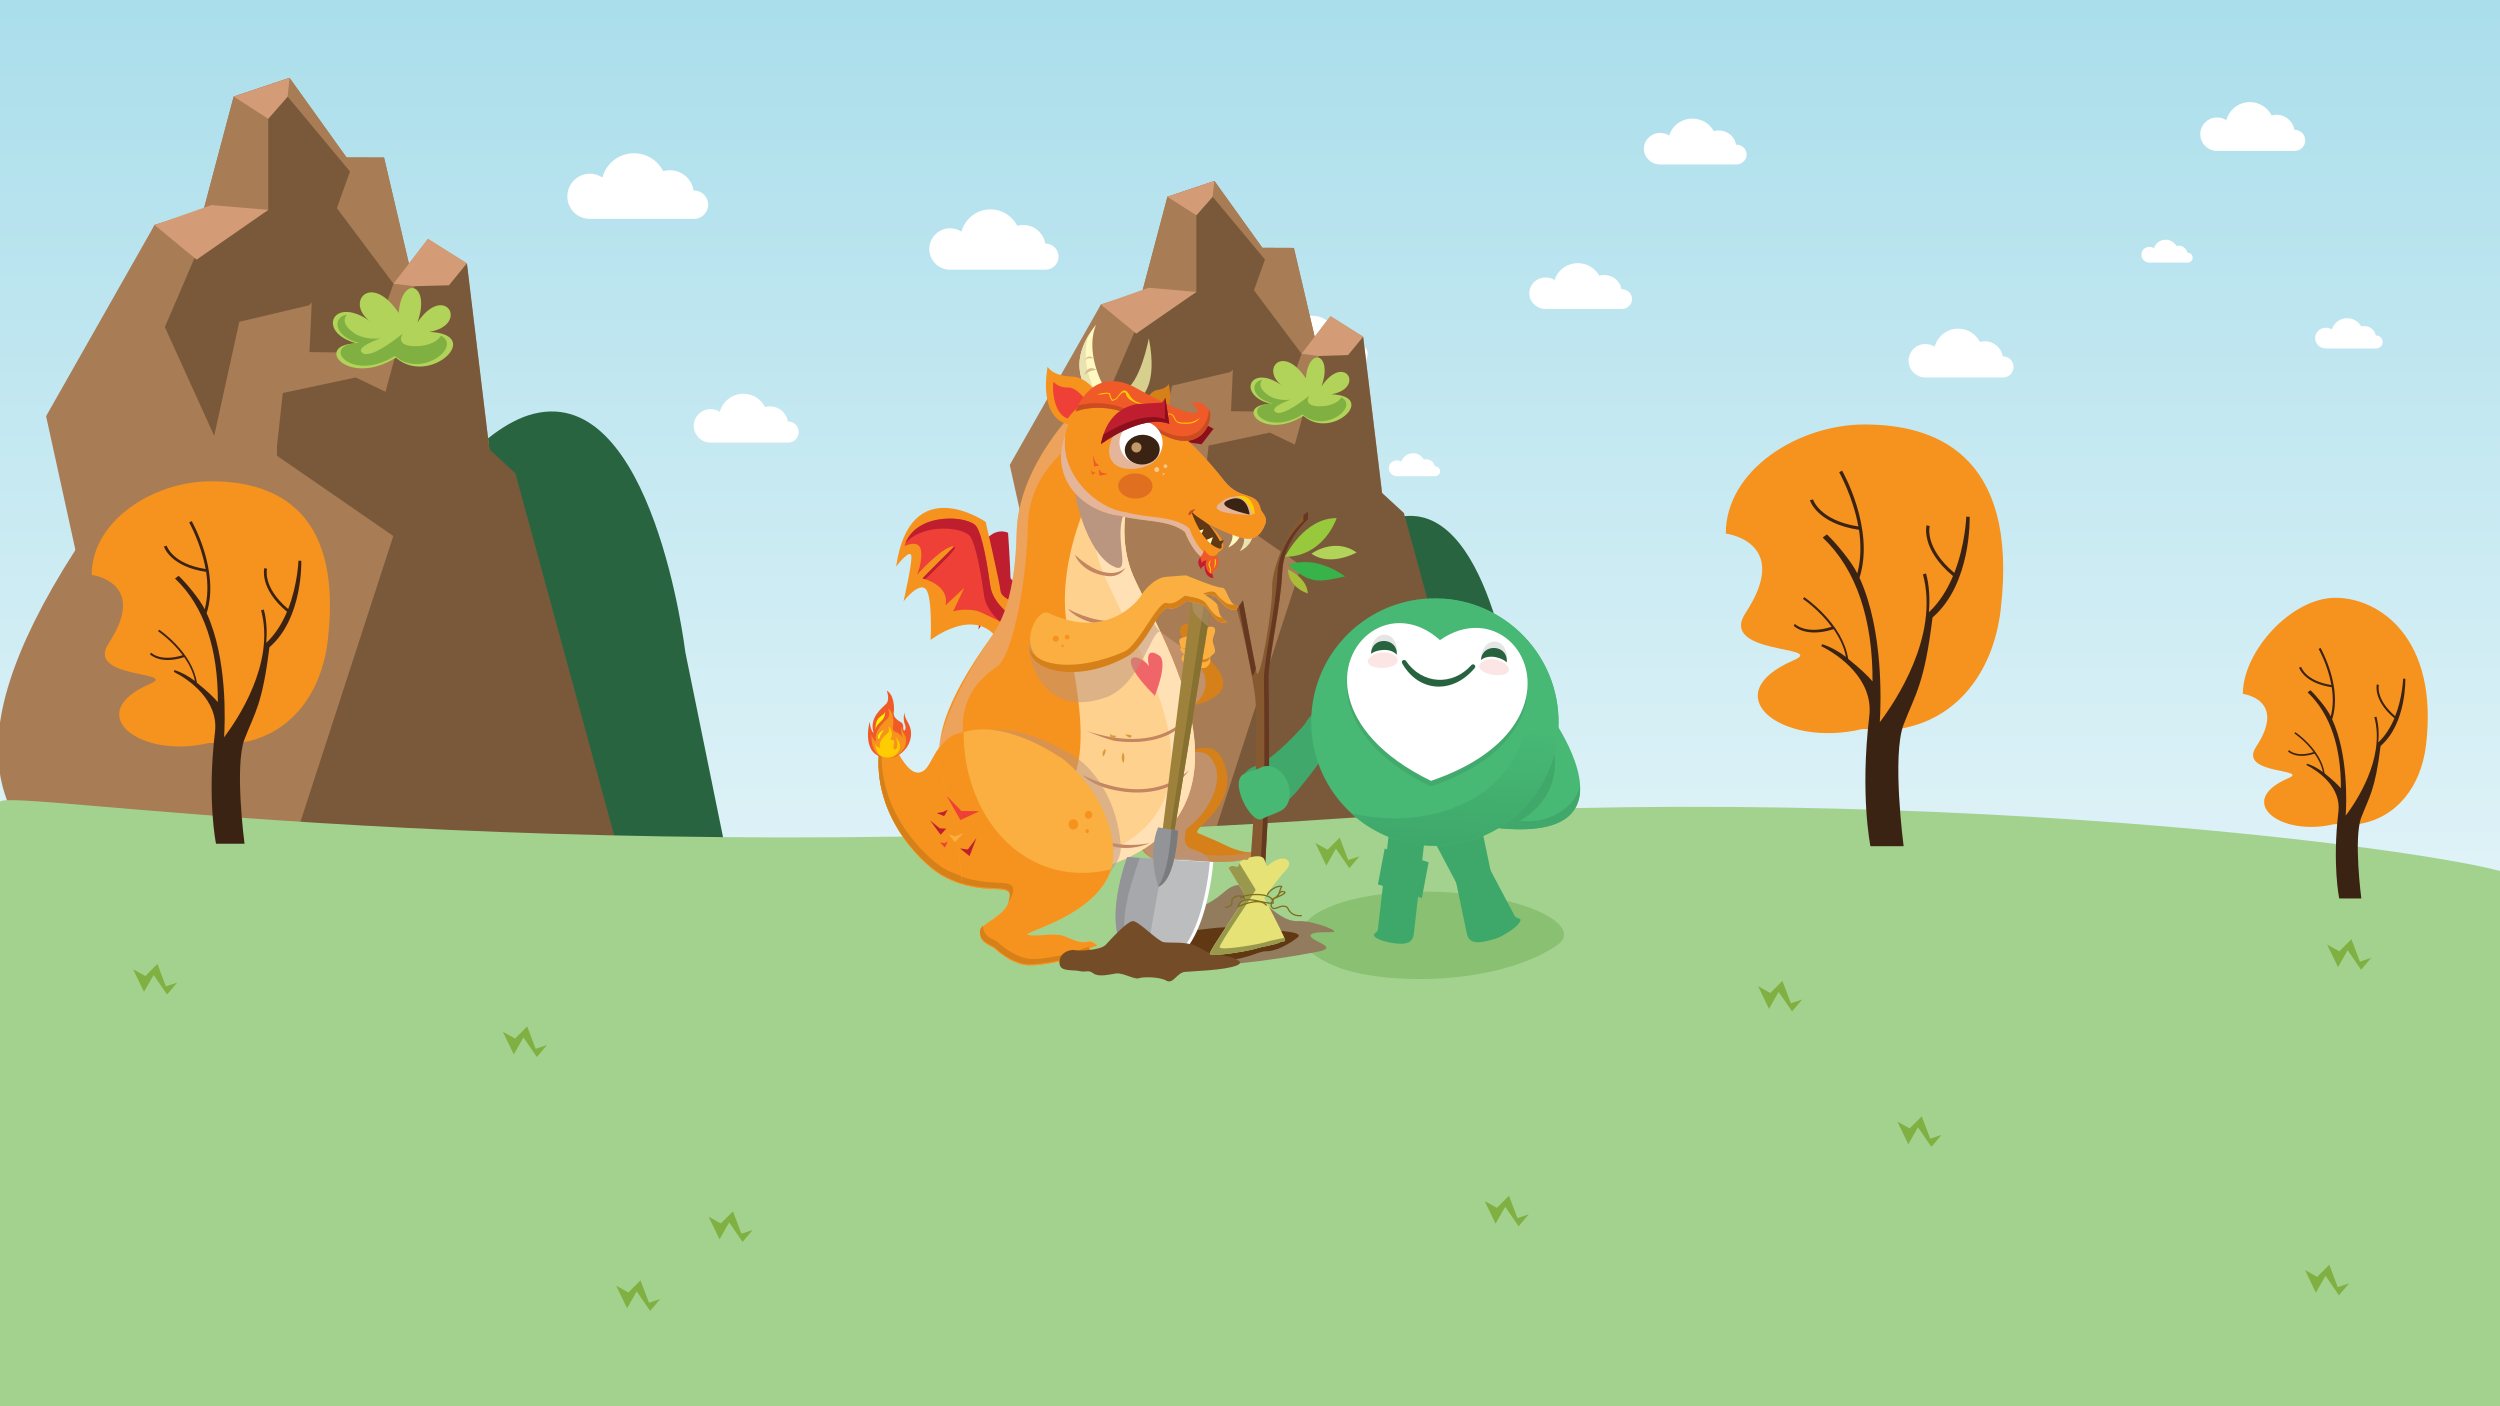 <?xml version="1.0" encoding="utf-8"?>
<!-- Generator: Adobe Illustrator 24.3.0, SVG Export Plug-In . SVG Version: 6.00 Build 0)  -->
<svg version="1.1" xmlns="http://www.w3.org/2000/svg" xmlns:xlink="http://www.w3.org/1999/xlink" x="0px" y="0px"
	 viewBox="0 0 1920 1080" style="enable-background:new 0 0 1920 1080;" xml:space="preserve">
<rect x="0" y="0" width="1920" height="1080" fill="#333333" stroke="none"/>
<style type="text/css">
	.st0{fill:url(#SVGID_1_);}
	.st1{fill:url(#SVGID_2_);}
	.st2{fill-rule:evenodd;clip-rule:evenodd;fill:#FFFFFF;}
	.st3{fill-rule:evenodd;clip-rule:evenodd;fill:#296440;}
	.st4{fill-rule:evenodd;clip-rule:evenodd;fill:#C2986B;}
	.st5{fill:#A87C54;}
	.st6{fill:#7A593B;}
	.st7{fill-rule:evenodd;clip-rule:evenodd;fill:#7A593B;}
	.st8{fill:#D39C76;}
	.st9{fill-rule:evenodd;clip-rule:evenodd;fill:#D39C76;}
	.st10{fill-rule:evenodd;clip-rule:evenodd;fill:#B1D359;}
	.st11{fill-rule:evenodd;clip-rule:evenodd;fill:#80B042;}
	.st12{fill-rule:evenodd;clip-rule:evenodd;fill:#47B475;}
	.st13{fill-rule:evenodd;clip-rule:evenodd;fill:#A3D28F;}
	.st14{fill-rule:evenodd;clip-rule:evenodd;fill:#8AC071;}
	.st15{fill:#80B042;}
	.st16{fill:#F6921E;}
	.st17{fill:#3B2314;}
	.st18{fill:#BE1E2D;}
	.st19{fill:#EE4036;}
	.st20{fill:#D58019;}
	.st21{opacity:0.8;fill:#BA957F;}
	.st22{opacity:0.5;fill:#BA957F;}
	.st23{fill:#FAAF40;}
	.st24{opacity:0.5;fill:#E4B598;}
	.st25{fill:#FFD18E;}
	.st26{fill:#FFE1B5;}
	.st27{fill:#BA957F;}
	.st28{fill:#F06668;}
	.st29{fill:#C48561;}
	.st30{fill:#DB9A38;}
	.st31{fill-rule:evenodd;clip-rule:evenodd;fill:#937C5E;}
	.st32{fill-rule:evenodd;clip-rule:evenodd;fill:#603813;}
	.st33{fill:#A6A8AB;}
	.st34{fill:#FFFFFF;}
	.st35{fill:#BBBDBF;}
	.st36{fill:#929497;}
	.st37{fill:#9E823C;}
	.st38{fill:#877131;}
	.st39{fill:#797B7D;}
	.st40{fill:#F05A28;}
	.st41{fill:#FFCC02;}
	.st42{fill:#FFF100;}
	.st43{fill-rule:evenodd;clip-rule:evenodd;fill:#754C28;}
	.st44{fill:#8C0F1B;}
	.st45{fill:#FFF9C1;}
	.st46{fill:#E9E3B1;}
	.st47{fill:#D7CF8D;}
	.st48{fill:#E4B598;}
	.st49{fill-rule:evenodd;clip-rule:evenodd;fill:#3B2314;}
	.st50{fill:#CA4C21;}
	.st51{fill:#FCC78D;}
	.st52{fill:#D8BB8C;}
	.st53{fill:#603813;}
	.st54{opacity:0.5;fill:#CA4C21;}
	.st55{fill:none;}
	.st56{fill-rule:evenodd;clip-rule:evenodd;fill:#E4B598;}
	.st57{fill-rule:evenodd;clip-rule:evenodd;fill:#C3996B;}
	.st58{clip-path:url(#SVGID_4_);fill:#3EA86A;}
	.st59{clip-path:url(#SVGID_6_);fill:#3EA86A;}
	.st60{fill:#40A86A;}
	.st61{fill:#48B875;}
	.st62{fill-rule:evenodd;clip-rule:evenodd;fill:#48B875;}
	.st63{clip-path:url(#SVGID_8_);fill:url(#SVGID_9_);}
	.st64{fill-rule:evenodd;clip-rule:evenodd;fill:#41AA6C;}
	.st65{fill:#28633F;}
	.st66{fill-rule:evenodd;clip-rule:evenodd;fill:#E5E5E5;}
	.st67{fill-rule:evenodd;clip-rule:evenodd;fill:#FCE5E5;}
	.st68{fill-rule:evenodd;clip-rule:evenodd;fill:#28633F;}
	.st69{fill-rule:evenodd;clip-rule:evenodd;fill:#875931;}
	.st70{fill-rule:evenodd;clip-rule:evenodd;fill:#663821;}
	.st71{fill:#E7E276;}
	.st72{fill:#99994E;}
	.st73{fill:none;stroke:#7E6F1C;stroke-miterlimit:10;}
	.st74{fill-rule:evenodd;clip-rule:evenodd;fill:#37B34A;}
	.st75{fill-rule:evenodd;clip-rule:evenodd;fill:#98C93C;}
	.st76{fill-rule:evenodd;clip-rule:evenodd;fill:#AABD38;}
</style>
<g id="Layer_1">
</g>
<g id="Sky">
	<linearGradient id="SVGID_1_" gradientUnits="userSpaceOnUse" x1="942.725" y1="781.993" x2="942.725" y2="176.631">
		<stop  offset="0" style="stop-color:#FFFFFF"/>
		<stop  offset="1" style="stop-color:#AADEEB"/>
	</linearGradient>
	<path class="st0" d="M748.6,441.2c-51.1-148.3,113.5-269.4,196.1-264.5c109.2,6.6,201.8,150.8,201.8,313.6
		c0,205.1-40.2,283.5-202.4,291.2C682.7,794.1,772.2,509.7,748.6,441.2z"/>
	<linearGradient id="SVGID_2_" gradientUnits="userSpaceOnUse" x1="960" y1="1080" x2="960" y2="-9.094947e-13">
		<stop  offset="0" style="stop-color:#FFFFFF"/>
		<stop  offset="1" style="stop-color:#AADEEB"/>
	</linearGradient>
	<rect class="st1" width="1920" height="1080"/>
</g>
<g id="Cloud">
	<g>
		<path class="st2" d="M1072.8,353.6c1.3,0,2.5,0.4,3.5,1c1.1-3.8,4.6-6.5,8.9-6.5c3.6,0,6.7,1.9,8.2,4.8c0.6-0.2,1.2-0.2,1.8-0.2
			c3.4,0,6.2,2.4,6.7,5.4c0,0,0.1,0,0.1,0c2.2,0,4,1.7,4,3.8c0,2.1-1.8,3.8-4,3.8c-9.8,0-20.2,0-29.1,0c-3.5,0-6.3-2.7-6.3-6
			C1066.5,356.3,1069.3,353.6,1072.8,353.6"/>
	</g>
	<g>
		<path class="st2" d="M1786.3,251.7c1.7,0,3.3,0.5,4.6,1.3c1.4-4.9,6.1-8.6,11.7-8.6c4.7,0,8.8,2.6,10.8,6.3
			c0.8-0.2,1.6-0.3,2.4-0.3c4.4,0,8.1,3.1,8.8,7.2c0,0,0.1,0,0.1,0c2.9,0,5.2,2.2,5.2,5c0,2.8-2.3,5-5.2,5c-12.9,0-26.6,0-38.4,0
			c-4.6,0-8.3-3.6-8.3-8C1778,255.3,1781.7,251.7,1786.3,251.7"/>
	</g>
	<g>
		<path class="st2" d="M93.8,296.6c1.3,0,2.5,0.4,3.5,1c1.1-3.8,4.6-6.5,8.9-6.5c3.6,0,6.7,1.9,8.2,4.8c0.6-0.2,1.2-0.2,1.8-0.2
			c3.4,0,6.2,2.4,6.7,5.4c0,0,0.1,0,0.1,0c2.2,0,4,1.7,4,3.8c0,2.1-1.8,3.8-4,3.8c-9.8,0-20.2,0-29.1,0c-3.5,0-6.3-2.7-6.3-6
			C87.5,299.3,90.3,296.6,93.8,296.6"/>
	</g>
	<g>
		<path class="st2" d="M1650.8,189.6c1.3,0,2.5,0.4,3.5,1c1.1-3.8,4.6-6.5,8.9-6.5c3.6,0,6.7,1.9,8.2,4.8c0.6-0.2,1.2-0.2,1.8-0.2
			c3.4,0,6.2,2.4,6.7,5.4c0,0,0.1,0,0.1,0c2.2,0,4,1.7,4,3.8s-1.8,3.8-4,3.8c-9.8,0-20.2,0-29.1,0c-3.5,0-6.3-2.7-6.3-6
			C1644.5,192.3,1647.3,189.6,1650.8,189.6"/>
	</g>
	<g>
		<path class="st2" d="M1275.1,102.1c2.6,0,5,0.7,6.9,2c2.1-7.5,9.3-13,17.8-13c7.1,0,13.3,3.9,16.4,9.6c1.2-0.3,2.4-0.5,3.7-0.5
			c6.8,0,12.4,4.7,13.4,10.9c0.1,0,0.1,0,0.2,0c4.4,0,7.9,3.4,7.9,7.6s-3.6,7.6-7.9,7.6c-19.7,0-40.5,0-58.4,0
			c-7,0-12.6-5.4-12.6-12.1C1262.5,107.5,1268.1,102.1,1275.1,102.1"/>
	</g>
	<g>
		<path class="st2" d="M1187.1,213.1c2.6,0,5,0.7,6.9,2c2.1-7.5,9.3-13,17.8-13c7.1,0,13.3,3.9,16.4,9.6c1.2-0.3,2.4-0.5,3.7-0.5
			c6.8,0,12.4,4.7,13.4,10.9c0.1,0,0.1,0,0.2,0c4.4,0,7.9,3.4,7.9,7.6c0,4.2-3.6,7.6-7.9,7.6c-19.7,0-40.5,0-58.4,0
			c-7,0-12.6-5.4-12.6-12.1S1180.1,213.1,1187.1,213.1"/>
	</g>
	<g>
		<path class="st2" d="M982.7,254.3c2.6,0,5.1,0.8,7.1,2.1c2.2-8,9.5-13.9,18.1-13.9c7.3,0,13.6,4.2,16.7,10.2
			c1.2-0.3,2.5-0.5,3.8-0.5c6.9,0,12.6,5,13.7,11.6c0.1,0,0.1,0,0.2,0c4.5,0,8.1,3.6,8.1,8.1c0,4.5-3.6,8.1-8.1,8.1
			c-20.1,0-41.3,0-59.6,0c-7.1,0-12.9-5.8-12.9-12.9C969.8,260,975.6,254.3,982.7,254.3"/>
	</g>
	<g>
		<path class="st2" d="M545.7,314.2c2.6,0,5.1,0.8,7.1,2.1c2.2-8,9.5-13.9,18.1-13.9c7.3,0,13.6,4.2,16.7,10.2
			c1.2-0.3,2.5-0.5,3.8-0.5c6.9,0,12.6,5,13.7,11.6c0.1,0,0.1,0,0.2,0c4.5,0,8.1,3.6,8.1,8.1c0,4.5-3.6,8.1-8.1,8.1
			c-20.1,0-41.3,0-59.6,0c-7.1,0-12.9-5.8-12.9-12.9C532.8,320,538.6,314.2,545.7,314.2"/>
	</g>
	<g>
		<path class="st2" d="M1478.7,264.2c2.6,0,5.1,0.8,7.1,2.1c2.2-8,9.5-13.9,18.1-13.9c7.3,0,13.6,4.2,16.7,10.2
			c1.2-0.3,2.5-0.5,3.8-0.5c6.9,0,12.6,5,13.7,11.6c0.1,0,0.1,0,0.2,0c4.5,0,8.1,3.6,8.1,8.1c0,4.5-3.6,8.1-8.1,8.1
			c-20.1,0-41.3,0-59.6,0c-7.1,0-12.9-5.8-12.9-12.9C1465.8,270,1471.6,264.2,1478.7,264.2"/>
	</g>
	<g>
		<path class="st2" d="M453.1,133.4c3.5,0,6.8,1.1,9.5,2.9c2.9-10.7,12.7-18.6,24.3-18.6c9.8,0,18.3,5.6,22.4,13.7
			c1.6-0.4,3.3-0.7,5-0.7c9.3,0,17,6.7,18.4,15.6c0.1,0,0.2,0,0.3,0c6,0,10.9,4.9,10.9,10.9c0,6-4.9,10.9-10.9,10.9
			c-27,0-55.4,0-80,0c-9.6,0-17.3-7.7-17.3-17.3C435.8,141.1,443.5,133.4,453.1,133.4"/>
	</g>
	<g>
		<path class="st2" d="M170.7,222.2c2.6,0,5.1,0.8,7.1,2.1c2.2-8,9.5-13.9,18.1-13.9c7.3,0,13.6,4.2,16.7,10.2
			c1.2-0.3,2.5-0.5,3.8-0.5c6.9,0,12.6,5,13.7,11.6c0.1,0,0.1,0,0.2,0c4.5,0,8.1,3.6,8.1,8.1c0,4.5-3.6,8.1-8.1,8.1
			c-20.1,0-41.3,0-59.6,0c-7.1,0-12.9-5.8-12.9-12.9C157.8,228,163.6,222.2,170.7,222.2"/>
	</g>
	<g>
		<path class="st2" d="M729.7,175.3c3.2,0,6.2,1,8.7,2.6c2.6-9.8,11.6-17.1,22.3-17.1c9,0,16.7,5.1,20.6,12.6c1.5-0.4,3-0.6,4.6-0.6
			c8.5,0,15.5,6.2,16.9,14.3c0.1,0,0.2,0,0.2,0c5.5,0,10,4.5,10,10c0,5.5-4.5,10-10,10c-24.7,0-50.8,0-73.4,0
			c-8.8,0-15.9-7.1-15.9-15.9C713.8,182.4,720.9,175.3,729.7,175.3"/>
	</g>
	<g>
		<path class="st2" d="M1702.7,90.2c2.6,0,5.1,0.8,7.1,2.1c2.2-8,9.5-13.9,18.1-13.9c7.3,0,13.6,4.2,16.7,10.2
			c1.2-0.3,2.5-0.5,3.8-0.5c6.9,0,12.6,5,13.7,11.6c0.1,0,0.1,0,0.2,0c4.5,0,8.1,3.6,8.1,8.1c0,4.5-3.6,8.1-8.1,8.1
			c-20.1,0-41.3,0-59.6,0c-7.1,0-12.9-5.8-12.9-12.9C1689.8,96,1695.6,90.2,1702.7,90.2"/>
	</g>
</g>
<g id="Layer_34">
</g>
<g id="Mountain">
	<path class="st3" d="M1009.7,451.7c0,0,30.4-46.2,63-54.2c70.6-17.2,89.6,141.2,89.6,141.2l-4.3,165.1l-186.6-22.1l12.9-163.5
		L1009.7,451.7z"/>
	<g>
		<g>
			<path class="st4" d="M999.6,271.7l22.2-28.9l25.1,15.8l23.2,191.6H945C945,450.1,956.2,294.8,999.6,271.7z"/>
			<path class="st5" d="M775.5,357.1l70-123.2l31.7-9.7l19.4-73.1l36.1-12.1l36.8,51.3l24.2,0.1l60.8,259.8
				c0,0-247.5,25.9-259.9-6.8L775.5,357.1z"/>
			<path class="st5" d="M804.9,328.2l40.6-94.3l31.7-9.7l19.4-73.1l36.1-12.1l36.8,51.3l24.2,0.1l60.8,259.8
				c0,0-20.7,240.8-71.7,241.7c-41.5,0.7-166.1,7.7-203.8-43c-23.5-31.6-71-70.7,15.6-205.5C827.5,391.7,804.9,328.2,804.9,328.2z"
				/>
			<polygon class="st6" points="924.4,376.6 928.2,342.2 975.2,332.2 1050.4,368.4 1018.6,447.7 924.4,382.6 			"/>
			<polygon class="st7" points="1023.5,360.4 1050.4,368.4 1078.2,394 1157.8,685.7 912.9,700.8 			"/>
			<polygon class="st6" points="872.6,252 852.1,299.7 884,369.9 900.2,296.2 945,285.7 967.8,264.2 959.1,234 971.5,199.3 
				931.3,151.1 918.8,165.3 918.8,224.2 			"/>
			<polygon class="st7" points="1012.9,273.4 991.9,350.9 1065.1,409.1 1046.9,258.6 			"/>
			<polygon class="st8" points="896.5,151.1 918.8,165.3 931.3,151.1 932.6,139 			"/>
			<polygon class="st8" points="845.5,233.9 872.6,256.2 918.8,224.2 882.1,221 			"/>
			<polygon class="st9" points="1021.8,242.8 999.6,271.7 1012.9,273.4 1035.3,272.7 1046.9,258.6 			"/>
			<polygon class="st7" points="950.4,206.1 945.4,315.8 983.8,316.3 999.6,271.7 			"/>
			<g>
				<path class="st10" d="M1002.9,290.6c-18.1-27.3-35.5-6.1-17.5,6.1c-24.9-18.6-36.4,6.5-9.6,13.5c-28.5,0.6-6.1,28.8,25.2,9.2
					c21.8,19,57.5-15.1,21.6-16.6c26.1-4.7,10.1-32.2-7.7-6.1C1024,271.6,1004.9,265.5,1002.9,290.6"/>
				<path class="st11" d="M969.6,291.6c-9.3,1.4-9.3,13.9,7.8,18.3c-26,0.5-5.5,26.2,23,8.4c17.1,14.9,43.6-6.1,29.7-13.1
					c-2.7,5-11.7,7.7-19.9,6.6c-9.4-1.3-4.6-8-4.6-8s-19.7,16.5-25.8,12.8c-6.1-3.7,11.5-9.7,11.5-9.7s-11.3,1.9-18.9-4.6
					C964.8,296.1,969.4,291.8,969.6,291.6"/>
			</g>
		</g>
		<g>
			<path class="st12" d="M726.9,466.6"/>
		</g>
	</g>
</g>
<g id="Layer_3">
	<g>
		<path class="st3" d="M328.5,387.9c0,0,39.4-59.9,81.7-70.2c91.6-22.3,116.1,183,116.1,183l42.2,207L278.8,686l16.6-211.8
			L328.5,387.9z"/>
	</g>
	<g>
		<g>
			<path class="st4" d="M302.2,217.9l26.4-34.4l29.9,18.8l27.7,228.1h-149C237.2,430.4,250.5,245.4,302.2,217.9z"/>
			<path class="st5" d="M35.4,319.6l83.3-146.8l37.7-11.6l23.1-87l42.9-14.4l43.8,61.1L295,121l72.4,309.4c0,0-294.8,30.9-309.5-8.1
				L35.4,319.6z"/>
			<path class="st5" d="M70.3,285.1l48.3-112.3l37.7-11.6l23.1-87l42.9-14.4l43.8,61.1l28.8,0.1l72.5,309.4
				c0,0-24.7,286.8-85.4,287.9c-49.4,0.9-197.8,9.1-242.7-51.2c-28-37.6-84.5-84.2,18.6-244.7C97.3,360.8,70.3,285.1,70.3,285.1z"/>
			<polygon class="st6" points="212.7,342.7 217.2,301.8 273.2,289.9 362.7,333 324.9,427.4 212.7,350 			"/>
			<polygon class="st7" points="330.7,323.5 362.7,333 395.8,363.5 490.6,710.9 199,728.9 			"/>
			<polygon class="st6" points="151,194.4 126.6,251.2 164.5,334.7 183.8,247.1 237.2,234.5 264.3,208.9 254,172.9 268.8,131.7 
				220.9,74.2 206,91.2 206,161.2 			"/>
			<polygon class="st7" points="318.1,219.8 293,312.2 380.3,381.5 358.6,202.2 			"/>
			<polygon class="st8" points="179.5,74.2 206,91.2 220.9,74.2 222.4,59.8 			"/>
			<polygon class="st8" points="118.7,172.8 151,199.4 206,161.2 162.3,157.5 			"/>
			<polygon class="st9" points="328.7,183.4 302.2,217.9 318.1,219.8 344.8,219.1 358.6,202.2 			"/>
			<polygon class="st7" points="243.6,139.7 237.7,270.4 283.4,271 302.2,217.9 			"/>
			<g>
				<path class="st10" d="M306.2,240.4c-21.6-32.5-42.3-7.3-20.8,7.2c-29.6-22.2-43.4,7.8-11.5,16.1c-34,0.7-7.2,34.3,30.1,11
					c26,22.6,68.5-18,25.8-19.8c31.1-5.5,12-38.4-9.2-7.3C331.3,217.7,308.5,210.4,306.2,240.4"/>
				<path class="st11" d="M266.5,241.6c-11,1.6-11,16.5,9.3,21.8c-30.9,0.6-6.6,31.2,27.4,10c20.4,17.7,52-7.3,35.4-15.6
					c-3.2,5.9-13.9,9.1-23.7,7.8c-11.2-1.5-5.5-9.5-5.5-9.5s-23.4,19.7-30.7,15.2c-7.3-4.4,13.7-11.5,13.7-11.5s-13.4,2.2-22.5-5.5
					C260.8,246.9,266.3,241.8,266.5,241.6"/>
			</g>
		</g>
	</g>
</g>
<g id="Green">
	<g>
		<path class="st13" d="M1931.3,673.7c-0.5-12.2-424.5-77.6-902.4-45.1C396.1,671.8-0.5,603.8,0,616c0.2,4.6-93.6,464.3,0,464h1920
			L1931.3,673.7z"/>
	</g>
	<g>
		<path class="st14" d="M1025.1,741.9c34.7,14.7,122.9,16.1,170.5-15.8c21.6-14.5-22-38.4-89.6-41.1
			C1018.5,681.6,963.9,716,1025.1,741.9z"/>
	</g>
	<polygon class="st15" points="1044.1,657.6 1036.3,666.8 1026,651.8 1018.6,664.8 1010.2,647.4 1019.6,652.6 1028.9,643.3 
		1035.4,660.5 	"/>
	<polygon class="st15" points="420.1,802.6 412.3,811.8 402,796.8 394.6,809.8 386.2,792.4 395.6,797.6 404.9,788.3 411.4,805.5 	
		"/>
	<polygon class="st15" points="1174.1,932.6 1166.3,941.8 1156,926.8 1148.6,939.8 1140.2,922.4 1149.6,927.6 1158.9,918.3 
		1165.4,935.5 	"/>
	<polygon class="st15" points="578.1,944.6 570.3,953.8 560,938.8 552.6,951.8 544.2,934.4 553.6,939.6 562.9,930.3 569.4,947.5 	
		"/>
	<polygon class="st15" points="136.1,754.6 128.3,763.8 118,748.8 110.6,761.8 102.2,744.4 111.6,749.6 120.9,740.3 127.4,757.5 	
		"/>
	<polygon class="st15" points="507.1,997.6 499.3,1006.8 489,991.8 481.6,1004.8 473.2,987.4 482.6,992.6 491.9,983.3 498.4,1000.5 
			"/>
	<polygon class="st15" points="1491.1,871.6 1483.3,880.8 1473,865.8 1465.6,878.8 1457.2,861.4 1466.6,866.6 1475.9,857.3 
		1482.4,874.5 	"/>
	<polygon class="st15" points="1384.1,767.6 1376.3,776.8 1366,761.8 1358.6,774.8 1350.2,757.4 1359.6,762.6 1368.9,753.3 
		1375.4,770.5 	"/>
	<polygon class="st15" points="1804.1,985.6 1796.3,994.8 1786,979.8 1778.6,992.8 1770.2,975.4 1779.6,980.6 1788.9,971.3 
		1795.4,988.5 	"/>
	<polygon class="st15" points="1821.1,735.6 1813.3,744.8 1803,729.8 1795.6,742.8 1787.2,725.4 1796.6,730.6 1805.9,721.3 
		1812.4,738.5 	"/>
</g>
<g id="Layer_35">
	<path class="st16" d="M1732.7,573.5c-14.3,21.7,42.4,16.7,24.4,24.3c-40.7,17.5-6.4,45.1,35.3,35.2h18.3
		c29.7-4.4,48.7-28.7,52.5-61c9.7-81.6-35.6-112.9-69.6-112.9s-71.1,41.3-71.1,73.8C1722.6,532.9,1756.7,537.2,1732.7,573.5z"/>
	<path class="st16" d="M83.5,493.9c-18.4,27.9,54.6,21.5,31.5,31.4c-52.4,22.5-8.2,58.1,45.5,45.3H184c38.3-5.7,62.7-37,67.7-78.5
		C264.2,387,205.9,369.6,162,369.6s-91.6,30.1-91.6,72C70.4,441.5,114.3,447.1,83.5,493.9z"/>
	<g>
		<g>
			<path class="st17" d="M116,501.2c0,0,6.9,7.4,24.3,2c-8.3-11.3-18.9-18.4-18.9-18.4l0.8-1.2c0.1,0,25.5,17.2,29,40.7
				c8.4,6.8,13.2,11.5,16.1,14.9c0.2-40.4-10.4-73.7-32.9-94.9l2.8-2.1c6.1,5.8,16.1,17.8,20,25.7c2.6-9.5,2.5-19.5,1.1-28.7
				c-27.8-4.1-32.4-19.4-32.4-19.5l2.1-0.6c0,0,4.1,13.9,29.9,17.9c-3.5-19.8-12.6-35.6-12.6-35.7l1.9-1.1
				c0.1,0.1,21.9,38.2,11.5,70.7c16.1,35.1,14.1,83.4,13.4,95.3c9.8-12.9,39.5-56.6,28.4-97.5l2.1-0.6c2.2,8.1,2.6,16.8,1.9,25.6
				c7.2-6.8,12.3-15.3,15.9-23.9c-21.6-18-17.4-33.5-17.4-33.5l2.1,0.5c0,0-3.8,14,16.2,30.9c7.3-18.7,7.9-37,7.9-37.1l2.2,0.1
				c0,0.1,1.4,44.2-24.5,66.4c-5.4,44-11.2,50.1-19.1,70.6c-7.9,20.5,0,80.3,0,80.3h-21.9c0,0-7-33.7-0.8-85.7
				c3-24.6-20.2-40.6-31.6-46.3l0.4-1.4c5.6,1.7,10.9,4.7,15.8,8.4c-1.3-6.8-4.5-13-8.2-18.3c-18.7,6-26.3-2.2-26.3-2.2L116,501.2z"
				/>
		</g>
	</g>
	<path class="st16" d="M1340.6,470.7c-21.4,32.5,63.5,25,36.7,36.5c-61,26.2-9.5,67.6,53,52.7h27.4c44.6-6.6,73-43.1,78.8-91.4
		C1550.9,346.3,1483.1,326,1432,326s-106.6,35-106.6,83.8C1325.4,409.7,1376.5,416.2,1340.6,470.7z"/>
	<g>
		<g>
			<path class="st17" d="M1378.4,479.1c0,0,8,8.6,28.3,2.3c-9.7-13.2-22-21.4-22-21.4l0.9-1.4c0.1,0,29.7,20,33.8,47.4
				c9.8,7.9,15.4,13.4,18.7,17.3c0.2-47-12.1-85.8-38.3-110.5l3.3-2.4c7.1,6.8,18.7,20.7,23.3,29.9c3-11.1,2.9-22.7,1.3-33.4
				c-32.4-4.8-37.7-22.6-37.7-22.7l2.4-0.7c0,0,4.8,16.2,34.8,20.8c-4.1-23-14.7-41.4-14.7-41.6l2.2-1.3
				c0.1,0.1,25.5,44.5,13.4,82.3c18.7,40.9,16.4,97.1,15.6,110.9c11.4-15,46-65.9,33.1-113.5l2.4-0.7c2.6,9.4,3,19.6,2.2,29.8
				c8.4-7.9,14.3-17.8,18.5-27.8c-25.1-20.9-20.3-39-20.3-39l2.4,0.6c0,0-4.4,16.3,18.9,36c8.5-21.8,9.2-43.1,9.2-43.2l2.6,0.1
				c0,0.1,1.6,51.4-28.5,77.3c-6.3,51.2-13,58.3-22.2,82.2c-9.2,23.9,0,93.5,0,93.5h-25.5c0,0-8.1-39.2-0.9-99.7
				c3.5-28.6-23.5-47.3-36.8-53.9l0.5-1.6c6.5,2,12.7,5.5,18.4,9.8c-1.5-7.9-5.2-15.1-9.5-21.3c-21.8,7-30.6-2.6-30.6-2.6
				L1378.4,479.1z"/>
		</g>
	</g>
	<g>
		<g>
			<path class="st17" d="M1758,576.1c0,0,5.3,5.8,18.8,1.5c-6.4-8.8-14.7-14.3-14.7-14.3l0.7-1c0.1,0,19.8,13.3,22.5,31.6
				c6.5,5.3,10.3,8.9,12.5,11.5c0.2-31.4-8.1-57.2-25.6-73.7l2.2-1.6c4.8,4.5,12.5,13.8,15.6,20c2-7.4,1.9-15.1,0.8-22.3
				c-21.6-3.2-25.1-15.1-25.1-15.1l1.6-0.5c0,0,3.2,10.8,23.2,13.9c-2.7-15.3-9.8-27.7-9.8-27.7l1.5-0.8c0,0.1,17,29.7,8.9,54.8
				c12.5,27.3,11,64.7,10.4,74c7.6-10,30.6-43.9,22-75.6l1.6-0.4c1.7,6.3,2.1,13,1.4,19.8c5.6-5.3,9.6-11.9,12.4-18.6
				c-16.7-14-13.5-26-13.5-26l1.6,0.4c0,0-2.9,10.8,12.5,24c5.7-14.5,6.1-28.7,6.1-28.8l1.7,0.1c0,0.1,1,34.3-19,51.6
				c-4.2,34.1-8.7,38.9-14.8,54.8c-6.1,15.9,0,62.3,0,62.3h-17c0,0-5.4-26.2-0.6-66.5c2.3-19.1-15.7-31.5-24.5-35.9l0.3-1.1
				c4.4,1.3,8.5,3.6,12.3,6.5c-1-5.3-3.5-10.1-6.4-14.2c-14.5,4.7-20.4-1.7-20.4-1.7L1758,576.1z"/>
		</g>
	</g>
</g>
<g id="D_Wing_Back">
	<path class="st18" d="M783.4,445.5c0,0-7.5,2-7.4-2.6c0.1-4.7-1.8-33.7-1.8-33.7s-21.8-11.8-30.4,42.6c0,0,5.9-14.5,5.2-7.9
		c-0.6,6-4.4,24.8-4.4,24.8s5.8-13.9,7.6-11.2c1.8,2.7-0.7,26-0.7,26s14.7-26.4,21-15.3C779,479.3,783.4,445.5,783.4,445.5z"/>
</g>
<g id="D_Wing_Front">
	<path class="st16" d="M787.9,465.5c0,0-18.8-4.5-19.5-11.5c-0.7-7-11.4-53.2-11.4-53.2s-58-40-68.8,34.4c0,0,12.1-16.2,11.8-6.8
		c-0.3,8.5-6.1,33.4-6.1,33.4s11.9-15.3,17.2-9.3c5.2,6,3.6,39,3.6,39s32.2-25.3,50.5-2.1C783.4,512.7,787.9,465.5,787.9,465.5z"/>
	<path class="st19" d="M779.2,474.7c0,0-16.6-10.2-18.6-24.7c-2-14.5-5.9-38.8-10.7-45.7c-5.7-8.3-46.9-11.8-55.3,15.1
		c0,0,10.8-5.4,12.6,2.7c1.8,8.1-2.9,19.3-2.9,19.3s15.6-17.5,25.1-21.2c9.5-3.8-7.1,9.4-21,24c0,0,21.3,4.9,17.7,20.7l14.4-13.4
		l-8.5,18.1c0,0,6.6-2.6,17.8-0.6c2.8,0.5,18,8.2,24.2,11.3C780.3,483.4,779.2,474.7,779.2,474.7z"/>
	<g>
		<path class="st18" d="M710.7,444.8c-1.3-0.4-2.2-0.6-2.2-0.6c5.9-6.2,18.9-19.2,23.5-23.7C738.7,418,722,433.6,710.7,444.8z"/>
		<path class="st18" d="M767.6,477.1c-4.8-4.4-10.6-11.2-11.8-19.4c-2-14.5-5.9-38.8-10.7-45.7c-4.9-7.1-35.7-10.7-49.8,5.2
			c9.8-24.5,48.9-21,54.5-12.9c4.8,6.9,8.7,31.2,10.7,45.7c2,14.5,18.6,24.7,18.6,24.7s1.1,8.7-5.2,5.6
			C772.4,479.4,770.1,478.3,767.6,477.1z"/>
	</g>
</g>
<g id="D_Leg_R">
	<path class="st20" d="M842.3,637.3c2.3,0.6,79.6-92.7,96.9-53.4c15.2,34.5-26.1,52.8-19,56c7.1,3.2,12.1,4.8,21.1,9.3
		c8.5,4.2,15.8,5.6,19.2,5.3c3.4-0.3,6.5,2.6,6.5,2.6l-6.6,0.5l1.3,2.7c0,0-5.5-0.4-11.4,0.8c-5.8,1.2-26.7,1.3-36.1-1
		c-9.4-2.2-17,0.5-21.1,1.6c-4.2,1.1-18.4-6.8-17.5-14.2c0.9-7.5,20-50.4-7-49.1c-71.1,3.4-93.9-52.8-29.7-93.3
		C875.1,482.3,842.3,637.3,842.3,637.3z"/>
	<path class="st21" d="M929.1,662.1c3.6,11-34.9-1.9-44.1-2.1c-18.5-21.7-32.1-47.3-27.7-51.3c9.5-8.6,58-42.4,71.7-27.6
		c13.7,14.8,1,41.5-17.8,55.6C904.8,658.3,924.5,648.1,929.1,662.1z"/>
	<g>
		<path class="st22" d="M876.1,646.1c2.8,6.2,13.3,11.5,16.8,10.6c4.2-1.1,11.8-3.8,21.1-1.6c9.4,2.2,30.2,2.2,36.1,1
			c5.8-1.2,11.4-0.8,11.4-0.8l-0.4-0.8c3.2,0,6.1,2.7,6.1,2.7l-6.5,0.5l1.3,2.7c0,0-5.5-0.4-11.4,0.8c-5.8,1.2-26.7,1.3-36.1-1
			c-9.4-2.2-17,0.5-21.1,1.6c-4.2,1.1-18.4-6.8-17.5-14.2C875.9,647.1,876,646.7,876.1,646.1z"/>
	</g>
</g>
<g id="D_Arm_R">
	<path class="st20" d="M868.5,459.5c0,0,30.4,42.3,50.9,39.4c0,0,32.5,21.7,14.9,35.2c-17.7,13.5-43.4,9.1-58.5-9.1
		C860.7,506.8,868.5,459.5,868.5,459.5z"/>
	<path class="st21" d="M856.1,456.9c0,0,30.8,26.6,50.9,39.4c0,0,32.6,22.4,12.3,43c-15.6,15.9-40.9,1.4-56-16.9
		C848.2,504.2,856.1,456.9,856.1,456.9z"/>
</g>
<g id="D_Hand_R">
	<path class="st20" d="M915.4,478.5c0,0-7.1,0.6-8,2.4c-2.8,5.9,0.1,8.9,4,11.3C915.3,494.7,915.4,478.5,915.4,478.5z"/>
	<path class="st23" d="M907.5,489.9c0,0,13.8-3.8,16.9-6.4c3.1-2.6,8.3-3.4,8.8,0c0.4,3.4-2.4,5.8-1.7,9.6c0.7,3.8,3.4,7.2,0,9.6
		c-3.4,2.4-1.5,2.7-2,5.3c-0.5,2.6-3.4,6.6-7.6,4.6c-4.2-2-5.1-2.9-9.1-2.9c-4,0-5.4-3.1-5.4-3.1s0.4-4.1,2.3-4c0,0-5.1-3.4-2.3-5.1
		C907.5,497.7,903.4,491.1,907.5,489.9z"/>
	<path class="st20" d="M907.5,497.7c0,0,7.4,0.6,12-0.8c4.5-1.3,7.3-3.8,7.3-3.8s-3.6,5-7.3,5.8
		C915.7,499.7,907.5,497.7,907.5,497.7z"/>
	<path class="st20" d="M909.7,502.8c0,0-0.5,1.5,1.1,2.4s4.6,1.7,6.2,1.5s5.2,2.2,7.3,1.9c5.1-0.6,4.7-3.9,4.7-3.9s-2.9,2.2-6.2,1.9
		C919.5,506.5,912.3,505.3,909.7,502.8z"/>
</g>
<g id="D_Body">
	<path class="st16" d="M827.6,313.3c0,0-45.7,43.5-46.8,95.9c-1,46.9-11,68.1-19,79.2c-39.8,55.1-41.7,81-39.8,95.5
		c13.4,103.7,71.6,92.7,72.3,92.7c205.9-21.2,97-185.8,75.9-234.6c-10.3-23.9-7.7-55.7,1.2-66.4"/>
	<path class="st24" d="M761.8,488.4c7.8-11.4,18-32.3,19-79.2c1.2-52.3,46.8-95.9,46.8-95.9l10.8,15.3c-8.7,9-47.9,29.1-49,74.9
		c-1,46.9-12.4,101-23.8,108.6c-50.5,33.6-12.8,88.7-10.9,103.2c2.9,22.7-12.9,38.5-3.3,51.2c-15.7-13.3-28.5-33.9-32.6-65.8
		C717,586.2,719.3,550.6,761.8,488.4z"/>
	<path class="st25" d="M845.8,364.5c0,0-26.9,42.1-28,94.4c-1,47,38.7,142.5-20.4,165.8c-88.8,34.9-124-51.1-122.1-36.5
		c13.4,103.7,118.3,88.5,119,88.4c205.9-21.2,97-185.8,75.9-234.6c-10.3-23.9-7.7-55.7,1.2-66.4"/>
	<g>
		<path class="st26" d="M680.6,612.4c-2.4-7.3-4.2-15.3-5.4-24.3c-1.3-10.4,16.3,30.6,58.9,42.1
			C711.3,630.5,693.6,622.1,680.6,612.4z"/>
		<path class="st26" d="M771,673.7c206.5-21.3,111.2-153,75.9-234.6c-10.3-23.9-7.7-55.7,1.2-66.4l-5.6-2.4c2-3.7,3.3-5.8,3.3-5.8
			l25.6,11.1c-8.9,10.7-11.6,42.5-1.2,66.4c21.1,48.8,130,213.4-75.9,234.6c-0.3,0-19.9,2.9-43.1-2.1
			C762.8,674.9,770.8,673.7,771,673.7z"/>
	</g>
	<path class="st27" d="M887.4,320.7c0,0,20.6,7.5,52.7,48.4c12.6,16.1,24.8,7.2,28.1,21.8c0.6,2.6,5.6,6.1,3.6,11.4
		c-3.7,9.8-9.5,12.9-16.9,11.1c-11.5-2.8-32.9-12.7-40-20.6c-6.7-7.4,20.4,26.7,20.4,26.7s-2.2,8.5-8.1,7.8
		c-5.9-0.7-14.2-16.7-14.2-16.7c-12.4-9.5-44.9-31.4-50.7-13.6c-6.3,19,7.7,46.6-8.5,37.3c-18.3-10.5-29.7-50.7-29.4-69.3
		C824.6,346.4,845.5,285.2,887.4,320.7z"/>
	<path class="st28" d="M882.4,511.6c-8.7-11.8-28.6-10.4,4.5,22.8c0,0,10.7-26.1,3.3-31C878.3,495.4,882.4,511.6,882.4,511.6z"/>
	<g>
		<g>
			<path class="st29" d="M863.9,608.1c12.4,1.5,22.4-0.1,29.6-2.4c14-4.5,19.6-14.2,19.6-14.2c-0.1,0.1-7.1,7.6-20.5,11.8
				c-12.4,3.9-33.1,5.7-60.9-7.9C831.7,595.5,839.5,605.1,863.9,608.1z"/>
		</g>
		<g>
			<path class="st29" d="M859.3,650.9c13.5,1.7,23.7-3.5,23.7-3.5c-0.1,0-10.9,2.8-24.6,0.8c-18.1-2.5-34.9-16.7-44.7-32.1
				c0,0,8.5,28,44.4,34.6C858.6,650.8,858.9,650.9,859.3,650.9z"/>
		</g>
		<g>
			<path class="st29" d="M857.6,569.2c17.1,2.1,29.5-0.7,37.6-4c12.6-5.2,16.1-14.5,16.1-14.5l0,0c0,0.1-5.2,7.4-17.2,12.3
				c-11.1,4.6-30.6,8-60.1-1.8C834,561.1,850.4,568.3,857.6,569.2z"/>
		</g>
		<g>
			<path class="st29" d="M846.4,479.6c8.2,1,14.9,0,19.9-1.6c10.6-3.4,14.4-11.6,14.4-11.6l1,0.8l-1-0.8c-0.1,0.1-5.3,6.1-15.3,9.2
				c-13.3,4.2-32-0.8-45.3-8C820.1,467.6,827.5,477.2,846.4,479.6z"/>
		</g>
		<g>
			<path class="st29" d="M850.2,442.4c10.3,1.3,14.2-6.4,14.2-6.4c-0.5,0.6-13.3,13.4-38.9-9.9C825.5,426.1,830.2,439.9,850.2,442.4
				z"/>
		</g>
	</g>
	<g>
		<g>
			<path class="st30" d="M869,564.9c0,0-1.4-1.1-4.8-0.6C864.2,564.3,869,568.9,869,564.9z"/>
			<path class="st30" d="M856.1,565.1c0,0-2.5-0.1-3-1.4c-0.5-1.4-1,3.7,1.2,3.5c2.1-0.2,3.1-2.2,3.1-2.2L856.1,565.1z"/>
			<path class="st30" d="M849.1,575.1c0,0-3.5,1.7-1.9,5.9C847.1,581,849.6,578.8,849.1,575.1z"/>
			<path class="st30" d="M862.5,577.8c0,0-2.4,3.9,0.2,8.3C862.8,586.1,864.6,581.5,862.5,577.8z"/>
		</g>
		<g>
			<polygon class="st16" points="802.7,530.2 798.9,535.3 795.2,532 798.5,532.6 			"/>
			<polygon class="st16" points="795.2,535.5 794.3,538.6 791.3,536.5 793.7,536.6 			"/>
			<polygon class="st16" points="793.5,529.6 791.1,533 784.6,527.1 790.2,530 			"/>
		</g>
	</g>
	<path class="st22" d="M783.4,679.3c4.2-16-19.6-0.5-51.9-19c-15.5-8.9-17.8,8.6-2.8-49.7c2.8-11-21.6-16.9-7.1-21.1
		c7-2.1,0.7-7.7,7.2-14.3c32.2-33.1,85-1.7,97.9,6.8c12.9,8.5,31.5,32.2,34.1,67.6c1,13.7-15,28.3-19.2,29.8"/>
</g>
<g id="Hole">
	<path class="st31" d="M910.1,700.3c0,0,15.3-2.3,30.1-15.3c14.9-13,20.1,1.1,29.6,8.1c9.5,7,17.2,14.9,27.7,14.3
		c10.5-0.6,34.3,8.5,25.1,8.5c-9.1,0-17.9,0-15.7,3.7c2.2,3.7,20.5,7.9,6.5,11c-14,3-75.2,13.5-98.6,10.1
		C891.5,737.3,868.8,711.6,910.1,700.3z"/>
	<path class="st32" d="M889.5,726.4c0,0,9.1-11.9,20.3-11.6c11.2,0.3,27.6-4.4,46.4-2.2c18.8,2.1,47.3,2.1,40.1,7.6
		c-7.3,5.5-16.4,10.4-24,10.4c-7.6,0-16.1,8.2-40.8,6.8C906.7,736,889.5,726.4,889.5,726.4z"/>
</g>
<g id="Shovel">
	<path class="st33" d="M865.8,658.3l63.4,3.9c0,0-6.1,86.6-48.7,77.9C837.8,731.4,865.8,658.3,865.8,658.3z"/>
	<path class="st34" d="M897.6,660c-5,14.9-15.3,79.8-14.5,80c42.6,8.6,48.7-77.9,48.7-77.9L897.6,660z"/>
	<path class="st35" d="M894.9,660c-5,14.9-15.3,79.8-14.5,80c42.6,8.6,48.7-77.9,48.7-77.9L894.9,660z"/>
	<path class="st36" d="M883,737.1c-35.1-7-13.3-60.5-7.7-78.3l-9.6-0.6c0,0-27.9,73.2,14.7,81.8c8.9,1.8,16.2-0.5,22.2-5.4
		C899.4,735.3,894.2,739.3,883,737.1z"/>
	<polygon class="st37" points="915.9,453.1 888.4,673.2 896.3,673.2 931.7,455.5 	"/>
	<polygon class="st38" points="926,454.7 893.6,673.2 888.7,671.1 888.4,673.2 896.3,673.2 931.7,455.5 	"/>
	<path class="st36" d="M889.7,681c0,0-8.9-24.4-0.3-45.6l15.2,2.5C904.6,637.9,903.3,675,889.7,681z"/>
	<path class="st39" d="M899.6,637.1c-0.7,10.9-3,33.6-10,43.5c0.1,0.3,0.2,0.4,0.2,0.4c13.6-6.1,14.9-43.1,14.9-43.1L899.6,637.1z"
		/>
</g>
<g id="D_Tail">
	<path class="st20" d="M725.8,668.2c-15.2-8.7-59.1-50.1-46.1-107c-0.8-0.5-1.4-0.2-1.9,1.5c-15,58.2,30,100.7,45.4,109.6
		c5.5,3.2,10.8,5.3,15.7,6.8c-0.2-1.7-0.4-3.4-0.7-5.1C734.4,672.6,730.1,670.7,725.8,668.2z"/>
	<path class="st23" d="M716.8,581.3c-2.9,5.3-5.3,10.6-9.8,11.9c-14.5,4.2-26.3-41.6-29.2-30.5c-15,58.2,30,100.7,45.4,109.6
		c5.5,3.2,10.8,5.3,15.7,6.8c-4.4-32.5-5.3-65.5-21.3-96.1C717.4,582.4,717.1,581.9,716.8,581.3z"/>
	<path class="st16" d="M716.8,581.3c-2.9,5.3-5.3,10.6-9.8,11.9c-14.5,4.3-26.3-41.6-29.2-30.5c-15,58.2,30,100.7,45.4,109.6
		c5.5,3.2,10.8,5.3,15.7,6.8c23.4-34.9,15.6-67.3-21.3-96.1C717.4,582.4,717.1,581.9,716.8,581.3z"/>
	<path class="st20" d="M725.6,667.4c-15.2-8.7-59.1-50.1-46.1-107c-0.8-0.5-1.4-0.2-1.9,1.5c-15,58.2,30,100.7,45.4,109.6
		c5.6,3.2,10.9,5.4,15.8,6.9c-0.2-1.7,10.4,0.3,10.2-1.4C745.1,675.5,730,669.9,725.6,667.4z"/>
</g>
<g id="D_Tail_Fire">
	<g>
		<path class="st40" d="M684.5,581.8c6.6-0.6,15.2-8.2,15.2-18.3c0-7.8-5-10.4-5.1-16.2c0,0-1.5,4.7,0.6,9.8c0.8,2-0.2,4.1-0.6,4
			c-2.2-0.7,0.7-4.5-2.8-6.5c-4.3-2.4-5.9-5-5.4-7.6c0.5-2.6,0.5-13.3-5.4-16.6c0,0,2.7,6.9-0.4,10.1c-3.1,3.2-13.4,10.7-9.7,22.2
			c0,0-1.9-0.1-3-8.3C667.8,554.3,659.8,584.1,684.5,581.8z"/>
		<path class="st16" d="M684.6,581.6c4.7-0.8,11.8-5.9,11.3-13.1c-0.3-5-2.1-3.3-3.7-10.5c0,0-0.5,4.9,1.1,8.6
			c0.6,1.4-1.4-3.3-5.1-4.3c-3.4-0.9-2.5-4.1-2.2-6c0.3-1.9,0.4-9.7-3.9-12c0,0,1.9,5-0.3,7.3c-2.2,2.3-11.5,9.8-8.8,18.1
			c0,0-2.9-1.5-3.6-5.7C669.3,564.1,667.6,584.5,684.6,581.6z"/>
		<path class="st41" d="M683.7,581.7c3.2-0.5,7.4-3.9,7.5-8.5c0-3.6-2.4-4.8-2.4-7.5c0,0-0.7,2.2,0.3,4.5c0.4,0.9,0.1,5.6-1.7,5.4
			c-3.1-0.3,0.6-6-1.1-6.9c-2.1-1.1-3.2,0.6-1.5-3.1c0.5-1.1,0.3-6.2-2.6-7.6c0,0,1.3,3.2-0.2,4.7c-1.5,1.5-7.8,6.3-6,11.6
			c0,0-3.1-0.3-3.6-3C672.2,571.2,672.2,583.6,683.7,581.7z"/>
		<path class="st42" d="M679.9,546.2c0,0,0.2,4.4-2.8,7.3c-3.1,2.9-4.3,4.3-4.5,6.4c-0.2,2.1-0.7-4.9,1.7-7.7
			C676.6,549.4,679.8,548.4,679.9,546.2z"/>
		<path class="st42" d="M679,560.5c0,0-2.6,2.9-3.2,5.4c-0.6,2.5-2.2,2-1.4-0.9C675.3,562.2,679,560.5,679,560.5z"/>
	</g>
</g>
<g id="D_Leg_L">
	<path class="st20" d="M738.4,674c0.2,1.7,0.4,3.4,0.7,5.1c23.9,7.3,39.7-1.1,36.2,12.2c-0.2,0.9-0.6,1.8-0.9,2.6
		c1.5-1.9,2.7-4.1,3.4-6.6C781.4,673.4,764.1,683.1,738.4,674z"/>
	<path class="st20" d="M755.3,711.4c-0.1,0.5-0.1,0.9-0.1,1.4c0.6,8.5,8.6,8.7,12.6,12.7c3.3,3.3,14.3,11.3,24.3,11.8
		c10,0.5,31.3-4.2,37-6.8c4-1.8,8-2.8,10.1-3.2l-3,0.9l1.9,2.9c0,0-5.7,0.9-11.4,3.4c-5.7,2.6-27,7.3-37,6.8
		c-10-0.4-21-8.5-24.3-11.8c-4-4-12-4.2-12.6-12.7C752.6,714.8,753.6,713.1,755.3,711.4z"/>
	<path class="st23" d="M835.2,722.9c-3.4,1-7.3,0.9-16.3-3.3c-9.1-4.2-21.5,0.4-29.4-1.6c-7.9-2,68.9-17.3,65.5-65.8
		c-3-42.6-39.6-71.2-42-71.3c0,0-58.3-41-90.5-7.8c-2.3,2.4-4,5.3-5.6,8.2c0.3,0.6,0.5,1.1,0.9,1.7c16,30.6,17,63.6,21.3,96.1
		c23.9,7.3,39.7-1.1,36.2,12.2c-3.6,13.8-23.1,17-22.5,25.6c0.6,8.5,8.6,8.7,12.6,12.7c3.3,3.3,14.3,11.3,24.3,11.7
		c10,0.5,31.3-4.3,37-6.9c5.7-2.6,11.4-3.7,11.4-3.7l-2-3.3l6.6-2C842.6,725.4,838.6,721.9,835.2,722.9z"/>
	<g>
		<path class="st16" d="M833.2,625.9c0,1.7,1.3,3,2.9,2.9c1.5-0.1,2.7-1.4,2.7-3.1c0-1.7-1.3-3-2.9-2.9
			C834.4,622.8,833.2,624.2,833.2,625.9z"/>
		<path class="st16" d="M820.7,633.3c0.1,2.2,1.7,3.9,3.8,3.8c2-0.1,3.6-1.9,3.5-4.1c-0.1-2.2-1.7-3.9-3.8-3.8
			C822.2,629.3,820.6,631.1,820.7,633.3z"/>
		<path class="st16" d="M833.6,638.3c0,0.8,0.7,1.5,1.4,1.5c0.8,0,1.4-0.7,1.3-1.6c0-0.8-0.7-1.5-1.4-1.5
			C834.1,636.8,833.5,637.5,833.6,638.3z"/>
	</g>
	<path class="st16" d="M835.3,723.3c-3.4,1-7.4,0.5-16.4-3.7c-9.1-4.2-21.5,0.4-29.4-1.6c-7-1.7,52.3-13.9,63.7-50.3
		c-51.9,12.5-95.6-19.6-109.4-73.6c-2.4-9.6-3.9-22.3-3.7-31.9c-11.5,2-14.6,7.7-17.7,10.9c-2.3,2.4-4,5.3-5.6,8.2
		c0.3,0.6,0.5,1.1,0.9,1.7c16,30.6,17,63.6,21.3,96.1c23.9,7.3,39.7-1.1,36.2,12.2c-3.6,13.8-23.1,17.1-22.5,25.6
		c0.6,8.5,8.6,8.7,12.6,12.7c3.3,3.3,14.3,11.3,24.3,11.8c10,0.5,31.3-4.2,37-6.8c5.7-2.6,11.4-3.4,11.4-3.4l-1.9-2.9l6.6-2
		C842.8,726.2,838.7,722.3,835.3,723.3z"/>
	<g>
		<g>
			<polygon class="st23" points="740.1,639.7 733.3,646.8 728.6,640.6 733.4,642.4 			"/>
			<polygon class="st19" points="727.9,646.3 725.7,650.9 721.9,646.9 725.4,647.6 			"/>
			<polygon class="st18" points="726.7,636.4 722.4,641.1 714.3,630.1 721.8,636.2 			"/>
		</g>
		<polygon class="st19" points="752.1,623 737.6,629.8 727,611.1 738.3,622.8 		"/>
	</g>
	<polygon class="st18" points="749.9,643.6 744.6,657.5 737.3,651.6 743.3,652.4 	"/>
	<polygon class="st18" points="727.9,621.8 725.1,626.8 719.3,624.4 724.3,623.6 	"/>
	<path class="st20" d="M738.3,673.2c0.2,1.7,0.4,3.4,0.7,5.1c23.9,7.3,39.6-1.1,36.1,12.2c-0.2,0.9-0.6,1.8-0.9,2.6
		c1.5-1.9,2.7-4.1,3.4-6.6C781.2,672.6,763.9,682.3,738.3,673.2z"/>
	<path class="st20" d="M755.1,710.6c-0.1,0.5-0.1,0.9-0.1,1.4c0.6,8.5,8.6,8.7,12.6,12.7c3.3,3.3,14.3,11.3,24.3,11.8
		c10,0.5,31.3-4.2,37-6.8c4-1.8,8-2.8,10.1-3.2l-3,0.9l1.9,2.9c0,0-5.7,0.9-11.4,3.4c-5.7,2.6-27,7.3-37,6.8
		c-10-0.4-21-8.5-24.3-11.8c-4-4-12-4.2-12.6-12.7C752.4,714,753.4,712.3,755.1,710.6z"/>
</g>
<g id="D_Hand_L">
	<g>
		<path class="st22" d="M876.1,464.7c0,0,5.3-18.2,15.1-17.7c13.6,0.8,18.7,3.5,18.7,3.5s17,6.3,21.5,6.1c3.3-0.1-2.8,6.3-1.4,8.6
			l-2.5,15.7c0,0-11.3-9.2-11.4-12.6c-0.5-10.2-4.8-22.6-29.6,4.8c-3.7,4,4.6,12.1,4.6,12.1c-6.7-1.9-15.2,40.8-41.6,50.3
			c-54.5,19.6-62.6-42.4-58.2-41.8C828.8,499.2,874.1,469,876.1,464.7z"/>
		<path class="st23" d="M877.2,456.1c0,0,7.9-12.2,18.5-13.1c13.6-1.2,15.4-1.1,15.4-1.1s22.7,9.6,27.2,9.4c3.3-0.1,3.8,6,7.7,11.4
			c1.5,2.1,4.7,2.6,7,4.7c0,0-5.7,3-11.1-1.1c-1.8-1.3-5.2-4.2-6.6-6.5c-2.1-3.5-10.1-3.2-10.1-3.2s7,4.7,8.6,6.3
			c3.6,3.7,1.1,6.9,4.1,10.7c3.5,4.5,4.6,4,4.6,4s-4.4,2.6-9.3-2.7c-3.7-4-2.6-3.3-6-7.8c-3.4-4.4-13.8-4.7-15.1-5.6
			s-8.1,7.7-14.7,5.6c-6.7-2.2-25.1,36.5-36.8,39.6c-97.2,26-68-42-55.5-36C850.9,492.5,875.1,460.5,877.2,456.1z"/>
		<g>
			<path class="st20" d="M934.8,464.1c1.2,1.7,1.2,3.3,1.4,5C935.1,467.4,935,465.8,934.8,464.1z"/>
			<path class="st20" d="M930.1,457c-4.9-0.4-6.2-1-6.2-1s7.9-3.7,10.1-0.2c1.4,2.3,4.8,5.1,6.6,6.5c2.6,2,5.3,2.3,7.4,2
				c1.6,0.9,3.5,1.6,5,3c0,0-5.7,3-11.1-1.1c-1.8-1.3-5.2-4.2-6.6-6.5C934.4,458.2,932.2,457.4,930.1,457z"/>
			<path class="st20" d="M790.6,497.7c5.6,14.4,36.6,18.6,72.9,2.7c11-4.8,25.9-39.5,32.6-37.3c6.7,2.2,13.4-6.5,14.7-5.6
				c1.3,0.9,11.7,1.2,15.1,5.6c3.4,4.4,2.3,3.7,6,7.8c2.5,2.7,4.8,3.4,6.5,3.4c3.1,3.8,4.1,3.3,4.1,3.3s-4.4,2.6-9.3-2.7
				c-3.7-4-2.6-3.3-6-7.8c-3.4-4.4-13.8-4.7-15.1-5.6s-8.1,7.7-14.7,5.6c-6.7-2.2-16.7,28.8-32,37.2
				C827.4,525.3,790.6,515.3,790.6,497.7z"/>
		</g>
	</g>
	<g>
		<path class="st16" d="M817.9,488.7c-0.4,0.9,0.1,2,1.1,2.3c0.9,0.4,2-0.1,2.3-1.1c0.4-0.9-0.1-2-1.1-2.3
			C819.3,487.3,818.2,487.8,817.9,488.7z"/>
		<path class="st16" d="M808.6,489.7c-0.5,1.2,0.2,2.6,1.4,3.1c1.2,0.5,2.6-0.2,3.1-1.4c0.5-1.2-0.2-2.6-1.4-3.1
			C810.5,487.9,809.1,488.5,808.6,489.7z"/>
		<path class="st16" d="M815.2,495.7c-0.2,0.5,0.1,1,0.5,1.2c0.5,0.2,1-0.1,1.2-0.5c0.2-0.5-0.1-1-0.5-1.2
			C815.9,495,815.4,495.3,815.2,495.7z"/>
	</g>
</g>
<g id="Dirt">
	<path class="st43" d="M813.8,740.6c-1.4-8.7,8-11.8,11.7-10.9c3.7,0.8,19.8,0.1,23.7-4.1c3.9-4.2,16.5-18.2,20.9-18.2
		c4.4,0,19,15.4,23.6,16.2c4.6,0.8,16.7-0.7,24.4,2.8c7.6,3.5,12.6,7.8,16.8,7.2c4.2-0.6,24.1,4,15.1,7.8s-33.5,4.4-39.9,5
		c-6.4,0.6-9,9.8-14.4,6.7c-5.4-3-18-3-21.1-1.8c-3.1,1.2-12.3-4.3-17.2-3.7c-4.9,0.6-13.4,3.1-17.6,0c-4.2-3.1-5.4-0.6-10.7-1.8
		C823.8,744.6,814.7,746.4,813.8,740.6z"/>
</g>
<g id="D_Head">
	<polygon class="st44" points="916.8,321.2 932,329.3 922.8,341.2 896.3,337.5 	"/>
	<path class="st45" d="M849.9,300.9c0,0-17.8-27.5-8.1-51.6c0,0-13.2,14.9-12.8,31.8c0.5,16.8,13.5,30.2,13.5,30.2
		S853.4,307.9,849.9,300.9z"/>
	<path class="st46" d="M844.8,307.8c0.4,0.8,0.6,1.5,0.6,2.1c-1.6,0.8-2.9,1.3-2.9,1.3s-13-13.4-13.5-30.2c-0.3-9.6,4-18.6,7.6-24.6
		C827.1,280.5,844.8,307.8,844.8,307.8z"/>
	<path class="st47" d="M875.7,306.4c0.3-1.9,13.9-9.5,6.6-46.6c0,0-6.5,35.4-19.6,40.6C850.1,305.3,875.7,306.4,875.7,306.4z"/>
	<path class="st45" d="M952.9,409.3c0,0-0.4,6.5-9.3,11.1c-1.1,0.6,3.2-4.2,3-9.1c-0.2-5-4.8-10.1-4.8-10.1L952.9,409.3z"/>
	<path class="st46" d="M961.8,412.1c0,0-0.4,6.5-9.3,11.1c-1.1,0.6,3.2-4.2,3-9.1c-0.2-4.9-4.8-10.1-4.8-10.1L961.8,412.1z"/>
	<path class="st16" d="M815.3,344.9c-3.7,30,21.7,48.4,43.9,51.1c22.1,2.7,30.2-19.1,32.8-39.6c2.5-20.5-13.4-39.4-35.5-42.1
		C834.3,311.6,817.8,324.4,815.3,344.9z"/>
	<path class="st16" d="M887.4,320.7c0,0,20.6,7.5,52.7,48.4c12.6,16.1,24.8,7.2,28.1,21.8c0.6,2.6,5.6,6.1,3.6,11.4
		c-3.7,9.8-9.5,12.9-16.9,11.1c-11.5-2.8-32.9-12.7-40-20.6c-6.7-7.4,35.6,23,21.9,30.6c-4.5,2.5-0.6,7.3-6.6,7.3
		c-12,0-20.2-22.3-20.2-22.3c-17.4-13.3-47-4.3-67.7-21.3c-16.4-13.4-24.7-31.6-24.4-50.1C818.2,318.6,845.5,285.2,887.4,320.7z"/>
	<g>
		<path class="st48" d="M818.3,333.9c1.7-10.4,0.3-2.6-0.2,1.3c-3.7,30,24.8,55.5,46.1,58.1c0.3,0,0.6,0,0.8,0.1
			c17,4.9,35.9,2.4,48.3,12.2c0,0,7.8,22.2,19.4,22.2c0.6,0,1,0,1.4-0.1c-0.3,1.7-0.7,3.1-3.9,3.1c-12,0-20.2-22.3-20.2-22.3
			c-12.8-9.8-32.3-7.5-50-12.4c-0.3,0-0.6,0-0.9-0.1c-22.1-2.7-47.6-21.1-43.9-51.1C815.8,340.9,816.8,337.3,818.3,333.9z"/>
	</g>
	<path class="st16" d="M849.3,313.3c0,0-10-23.6-25.8-24.1c-15.8-0.5-18.9-7.6-18.9-7.6s-8.9,42.6,19.6,44.9
		C852.8,328.7,849.3,313.3,849.3,313.3z"/>
	<path class="st20" d="M878.2,312.2c0,0,3.6-11.8,10.9-12.8c7.3-1,8.4-4.5,8.4-4.5s5.9,20-7.2,22.4
		C877.3,319.8,878.2,312.2,878.2,312.2z"/>
	<path class="st41" d="M963.8,394.6c0,0-1.2-22.9-22.1-9.7C930.1,392.1,963.8,394.6,963.8,394.6z"/>
	<path class="st48" d="M962.2,395.5c0,0-6.3-24.6-25.9-8.8C925.6,395.3,962.2,395.5,962.2,395.5z"/>
	<path class="st49" d="M959.7,395.2c0,0-1.4-16.8-15.6-11.5C929.8,389,959.7,395.2,959.7,395.2z"/>
	<path class="st19" d="M834.6,308.4c0,0-7.1-11-14.4-10.8c-7.3,0.2-10-3.5-11-4.2c-1-0.7-1.8,24.3,10.9,28
		C820,321.5,824.9,313.6,834.6,308.4z"/>
	<path class="st40" d="M826,316.1c0,0,12.2-37.6,47.7-17.5c52.8,30,50,15.8,41.1,11.5c0,0,7.3-4.4,13.7,4.9
		c4.7,6.9-7.1,41.4-46.4,11.8C852.8,304.8,826,316.1,826,316.1z"/>
	<g>
		<path class="st50" d="M880.8,323.3c35.1,26.3,48.3,1.8,47.4-8.7c0.1,0.1,0.2,0.3,0.3,0.4c4.7,6.9-7.1,41.4-46.4,11.8
			c-29.3-22-56-10.8-56-10.8s0.6-1.9,2-4.6C835.9,309.3,857.6,305.9,880.8,323.3z"/>
	</g>
	<g>
		<path class="st51" d="M893.6,357.9c-0.1,0.8,0.5,1.5,1.3,1.6c0.8,0.1,1.5-0.5,1.6-1.3c0.1-0.8-0.5-1.5-1.3-1.6
			C894.5,356.5,893.7,357.1,893.6,357.9z"/>
		<path class="st51" d="M886.5,360.4c-0.1,1.1,0.6,2,1.7,2.1c1.1,0.1,2-0.6,2.1-1.7c0.1-1.1-0.6-2-1.7-2.1
			C887.6,358.6,886.7,359.4,886.5,360.4z"/>
		<path class="st51" d="M892.9,363.9c0,0.4,0.2,0.8,0.6,0.8c0.4,0.1,0.8-0.2,0.8-0.6c0.1-0.4-0.2-0.8-0.6-0.8
			C893.3,363.2,893,363.5,892.9,363.9z"/>
	</g>
	<path class="st52" d="M842.2,284.1c0,0-4.6-0.2-9.6,3.8C832.7,288,835.1,279.5,842.2,284.1z"/>
	<path class="st52" d="M839.6,275.5c0,0-4.7-1.7-7.1,1.9c0,0,1.6-3.2,3.9-3.6C838.6,273.5,839.6,275.5,839.6,275.5z"/>
	<polygon class="st40" points="850.7,364.1 844.4,365.3 843.9,360.3 846,363 	"/>
	<polygon class="st40" points="841.5,363 838.8,364.6 838,361.1 839.7,362.8 	"/>
	<polygon class="st40" points="844.2,357.5 840.2,358.3 839.4,349.6 841.6,355.5 	"/>
	<path class="st53" d="M914.9,392.8c0,0,7.5,23.9,21.1,28.4c0,0,8.4,2.9-7.2-17.9c0,0-2.4-2-6.5-4.6
		C918.1,396.1,914.9,392.8,914.9,392.8z"/>
	<path class="st40" d="M934.6,426c0,0,2.9,7.8-0.5,10.7c-3.5,2.9-3.3,6.1-1.7,7.2c0,0-4.7,0.5-6.5-4.8c-1.9-5.3,0.6-5,0.6-5
		s-4.8,0.9-3.7,3.3c0,0-3.8-4.1-1.9-7.7c1.9-3.6,3.5-4.6,3.8-7.8c0,0,2.5,4.3,5.1,5C932.3,427.6,934.6,426,934.6,426z"/>
	<g>
		<path class="st18" d="M920.8,429.7c0.4-0.8,0.8-1.5,1.2-2c-0.1,2.6,1.4,5.1,1.4,5.1c-0.5-2,2.3-2.4,3.6-2.5
			c-0.6,0.2-1.4,1.2-0.9,4.7c0.7,4.7,4.1,5.7,5.2,5.9c-0.2,1.4,0.2,2.5,1,3c0,0-4.7,0.5-6.5-4.8c-1.2-3.4-0.6-4.5,0-4.8
			c-1.3,0.3-3.9,1.3-3.1,3.2C922.7,437.4,918.9,433.3,920.8,429.7z"/>
	</g>
	<path class="st45" d="M929.8,417.6l1.7-5.1l-4.8,2.1C926.7,414.6,928.2,416.4,929.8,417.6z"/>
	<path class="st45" d="M922.9,409.7l1.5-3.2l-3.3,1C921.1,407.5,922,408.8,922.9,409.7z"/>
	<path class="st53" d="M937.8,418.8l2.2-3.9l-4.2,0.9C935.8,415.8,936.2,418.8,937.8,418.8z"/>
	<path class="st50" d="M918,391c0,0-5,0.5-5.2,3.8C912.6,398.2,918,391,918,391z"/>
	<path class="st54" d="M858.8,373c-0.1,5.3,5.7,9.8,13,9.9c7.3,0.1,13.2-4.1,13.3-9.4c0.1-5.3-5.7-9.8-13-9.9
		C864.8,363.5,858.9,367.7,858.8,373z"/>
	<g>
		<path class="st41" d="M907.1,325.3c3.1,0.4,7,0.1,8.7-0.4c2.2-0.6,3.5-1.6,5-3c0.4-0.3,0.7-0.6,1.1-1c0,0-4.3,2.6-6.4,3.2
			c-2.5,0.7-9.1,0.9-11.4-0.5c-0.8-0.5-1.2-1.4-1.7-2.5c-0.6-1.2-1.2-2.4-2.3-3c-1.2-0.6-2.5-0.5-3.6-0.4c-0.7,0.1-1.3,0.2-1.8,0.1
			c-2.5-0.3-3-1.1-3.9-2.5c-0.5-0.7-1-1.6-1.9-2.6l-0.2-0.3c-1.6-1.8-1.7-1.8-4.1-2l-0.5,0c-0.9-0.1-2.1,0-3.4-0.1
			c-13.6-1-12.4-8.2-16-10.1c-3.6-1.9-5.9,5.3-8.6,6.3c-0.6,0.2-1.2,0.4-1.7,0.6c-0.8-1.4-1.6-3.1-1.9-4.8l0-0.3l-0.3-0.1
			c-2.3-0.6-4.5-0.2-6.6,0.3c-1.1,0.2-2.2,0.5-3.3,0.5c0,0,2.3,0.5,3.4,0.3c1.9-0.4,4-0.9,6-0.4c0.4,1.9,1.3,3.6,2.1,5.1l0.2,0.3
			l0.3-0.1c0.6-0.2,1.3-0.5,2.1-0.8c2.5-0.9,5-7.5,8.1-5.3c0.6,5.7,9.8,9.2,16.2,9.2c1.4,0,2.5,0,3.4,0l0.5,0
			c2.1,0.1,2.1,0.1,3.5,1.7l0.2,0.3c0.9,1,1.4,1.8,1.8,2.5c1,1.5,1.6,2.5,4.5,2.9c0.6,0.1,1.4,0,2-0.1c1.1-0.1,2.2-0.3,3.1,0.3
			c0.9,0.5,1.4,1.6,2,2.7c0.5,1.1,1.1,2.2,2.1,2.8C904.5,324.8,905.7,325.2,907.1,325.3z"/>
	</g>
	<path class="st55" d="M934.1,428.5c-0.3,2.6-0.7,3.7-2.3,5.7c-2.3,2.6-1.3,4.4,0.5,7.2"/>
	<path class="st55" d="M933.4,428.8c-0.2,2.2-0.4,3.3-1.3,5.3c-0.3-0.1-0.3,0.1-0.4,0.2"/>
	<g>
		<path class="st41" d="M929.9,441c-0.4-0.5-0.2-1.3,0-2.1c0.1-0.6,0.3-1.3,0.2-1.9c-0.1-0.8-0.3-1.1-0.5-1.5
			c-0.1-0.2-0.3-0.5-0.4-0.8c-0.4-1.1-0.2-1.7,0.1-2.6c0.2-0.6,0.4-1.3,0.5-2.2c0,0-1.1,1.4-1.3,1.9c-0.3,0.9-0.6,1.8-0.1,3.2
			c0.2,0.4,0.3,0.7,0.5,0.9c0.2,0.3,0.4,0.6,0.4,1.2c0.1,0.5-0.1,1-0.2,1.6C928.8,439.6,929.9,441,929.9,441z"/>
	</g>
	<g>
		<path class="st41" d="M932.4,436.5c1.6-2.4,1.7-4.6,1.3-7.1l-0.8,0.1C933.3,431.9,932.4,436.5,932.4,436.5z"/>
	</g>
</g>
<g id="D_Eye">
	<g>
		<path class="st56" d="M860.1,328.5c-6.6,5.4-12.1,19.9-4.9,27.2c7.1,7.3,24.1,4.6,30.7-0.8C903.6,340.3,880.7,311.5,860.1,328.5"
			/>
		<g>
			<path class="st34" d="M876.4,356.5C876.4,356.5,876.4,356.5,876.4,356.5c-0.3,0-0.6,0-0.9,0c-9.1-0.5-16.1-8.3-15.7-17.4
				c0.5-9.1,8.2-16.2,17.4-15.7c9.1,0.5,16.1,8.3,15.7,17.4C892.5,349.6,885.2,356.5,876.4,356.5z"/>
			<path class="st49" d="M878.4,356.7c7.4-0.7,12.8-6.3,12.2-12.6c-0.6-6.3-7.1-10.8-14.5-10.1c-7.4,0.7-12.8,6.3-12.2,12.6
				C864.5,352.8,871,357.4,878.4,356.7"/>
		</g>
		<path class="st57" d="M874,347.3c2-0.7,3.1-2.9,2.5-4.9c-0.7-2-2.9-3.1-4.9-2.5c-2,0.7-3.1,2.9-2.5,4.9
			C869.8,346.9,872,348,874,347.3"/>
	</g>
</g>
<g id="D_Eyebrow">
	<path class="st18" d="M898,325.6l-3-20.1l-2.5,3.7l-13.8,0.8c0,0-26.9-2.1-33.2,31.1C845.6,341.1,876.7,317.8,898,325.6z"/>
	<path class="st44" d="M894.7,321.9l-0.1-12.5l0.4-4l3,20.1c-21.3-7.8-52.4,15.5-52.4,15.5c0.5-2.6,1.1-5,1.8-7.2
		C857.2,327.8,878.7,316.1,894.7,321.9z"/>
</g>
<g id="Z_Leg_L">
	<g>
		<defs>
			<path id="SVGID_3_" d="M1083.3,617c-7.6-0.9-14.5,4.6-15.4,12.2l-9.7,84.7c-0.3,2.3-3.9,3.3-3,4.7c2,3.3,10.8,5.2,16.1,5.9
				c7.6,0.9,13.6,0.3,14.5-7.3l9.7-84.7c0.9-7.3-4.1-13.9-11.2-15.3C1084,617.1,1083.7,617,1083.3,617"/>
		</defs>
		<use xlink:href="#SVGID_3_"  style="overflow:visible;fill:#3EA86A;"/>
		<clipPath id="SVGID_4_">
			<use xlink:href="#SVGID_3_"  style="overflow:visible;"/>
		</clipPath>
		
			<rect x="1023.2" y="653.4" transform="matrix(0.186 -0.983 0.983 0.186 217.823 1604.732)" class="st58" width="108.3" height="35.1"/>
	</g>
</g>
<g id="Z_Leg_R">
	<g>
		<defs>
			<path id="SVGID_5_" d="M1119.7,616.9c-7.5,1.6-12.3,9-10.7,16.5l10.7,50.9l6.8,32.6c1.6,7.5,7.6,7.5,15.1,5.9
				c5.3-1.1,13.8-3.9,15.5-7.3c0.7-1.5-3-2.2-3.4-4.4l-6.8-32.3l-10.7-51.2c-0.9-4.4-3.9-7.9-7.6-9.7
				C1125.9,616.6,1122.8,616.2,1119.7,616.9"/>
		</defs>
		<use xlink:href="#SVGID_5_"  style="overflow:visible;fill:#3EA86A;"/>
		<clipPath id="SVGID_6_">
			<use xlink:href="#SVGID_5_"  style="overflow:visible;"/>
		</clipPath>
		
			<rect x="1068.2" y="608.9" transform="matrix(0.961 -0.276 0.276 0.961 -141.702 338.445)" class="st59" width="126.3" height="127.4"/>
	</g>
</g>
<g id="Z_Hand_L">
	<path class="st60" d="M1002.3,555.9c3.5-6.8,10.4-12.5,17.2-9c6.8,3.5,10.8,7.9,7.3,14.7c-0.1,0.1-8.6,18.3-19.5,32
		c-15.3,19.1-26.2,37.8-47.6,16.4c-7.9-7.9-6-18,3.4-21.2C979.5,583,1002.2,556,1002.3,555.9"/>
</g>
<g id="Z_Hand_R">
	<path class="st61" d="M1168.7,561.1c-4.6-6.1-6.7-14.8-0.6-19.4c6.1-4.6,14.8-3.4,19.4,2.8c0.1,0.1,9.7,12.7,17.2,28.6
		c14.3,30.2,21.2,72.3-59.5,62.3c-7.6-0.9-13.1-7.9-12.1-15.5c0.9-7.6,7.9-13.1,15.5-12.1C1219.8,616.8,1168.8,561.3,1168.7,561.1"
		/>
	<path class="st60" d="M1213.5,604c0.7,21.1-13.8,38.2-68.3,31.4c-7.6-0.9-13.1-7.9-12.1-15.5c0.9-7.6,7.9-13.1,15.5-12.1
		c19.6,2.5,40.3-25,45-29.9c5.6,36.3-26.2,52.4-26.2,52.4C1185.5,633.2,1208.5,622.8,1213.5,604"/>
</g>
<g id="Z_Body">
	<path class="st62" d="M1108,459.7c-52.4-3.3-97.5,36.4-100.8,88.8c-3.3,52.4,36.4,97.5,88.8,100.8c52.4,3.3,97.5-36.4,100.8-88.8
		C1200.1,508.2,1160.3,463.1,1108,459.7"/>
	<g>
		<defs>
			<path id="SVGID_7_" d="M1171.7,556.9c-8.5,54.5-71.9,82.7-134.1,67.6c15.4,14.2,35.7,23.4,58.3,24.9
				c52.4,3.3,97.5-36.4,100.8-88.8c3.3-52.4-36.4-97.5-88.8-100.8C1108,459.7,1183.1,484.3,1171.7,556.9"/>
		</defs>
		<clipPath id="SVGID_8_">
			<use xlink:href="#SVGID_7_"  style="overflow:visible;"/>
		</clipPath>
		
			<linearGradient id="SVGID_9_" gradientUnits="userSpaceOnUse" x1="123.165" y1="2529.58" x2="123.717" y2="2529.58" gradientTransform="matrix(10.9 -171.83 -171.83 -10.9 434428.125 49386.285)">
			<stop  offset="0" style="stop-color:#3EA86A"/>
			<stop  offset="1" style="stop-color:#48B875"/>
		</linearGradient>
		<polygon class="st63" points="1025.5,651.9 1038.3,449.5 1212.2,460.5 1199.4,662.9 		"/>
	</g>
</g>
<g id="Z_Mask">
	<path class="st64" d="M1105.7,495.9c-36-32.3-80.4,0.3-69.8,43.8c5.3,21.7,24.2,45.5,62.9,64.3c40.8-13.8,62.6-35,70.6-55.9
		C1185.3,506.3,1145.4,468.4,1105.7,495.9"/>
	<path class="st2" d="M1105.9,491.6c-36-32.3-80.4,0.3-69.8,43.8c5.3,21.7,24.2,45.5,62.9,64.3c40.8-13.8,62.6-35,70.6-55.9
		C1185.6,502,1145.7,464,1105.9,491.6"/>
</g>
<g id="Z_Mouth">
	<path class="st65" d="M1076.9,509.5c-0.5-0.8-0.3-1.9,0.5-2.4c0.8-0.5,1.9-0.3,2.4,0.5c12.3,18,35.7,19.5,50.2,3.2
		c0.6-0.7,1.7-0.8,2.4-0.2c0.7,0.6,0.8,1.7,0.2,2.4C1115.6,533.5,1089.5,531.7,1076.9,509.5"/>
</g>
<g id="Z_Eye_L">
	<path class="st66" d="M1072.8,501.3c0,0.5-0.1,1-0.2,1.5c-0.4-11.4-17.7-12.5-19.6-1.2c0-0.5,0-1,0-1.5
		C1054.2,482.3,1073.9,483.6,1072.8,501.3"/>
	<path class="st67" d="M1061.6,501.1c-11,0.9-15.3,8.8-5.9,11.2c4.1,1,7.8,0.8,10.7,0.2C1079.4,509.8,1072.5,500.2,1061.6,501.1"/>
	<path class="st68" d="M1072.7,502.6c0,0.1,0,0.2,0,0.3c-1.8-2.3-6-4.2-11-3.7c-3.8,0.3-6.8,1.4-8.7,2.9c0-0.2,0-0.5,0-0.7
		C1053.8,488.4,1073.6,489.7,1072.7,502.6"/>
</g>
<g id="Z_Eye_R">
	<path class="st66" d="M1157.3,506.6c0,0.5-0.1,1-0.2,1.5c-0.4-11.4-17.7-12.5-19.6-1.2c0-0.5,0-1,0-1.5
		C1138.7,487.7,1158.4,488.9,1157.3,506.6"/>
	<path class="st67" d="M1148.7,506.6c10.8,2.3,14.1,10.6,4.4,11.8c-4.2,0.5-7.8-0.2-10.6-1.1C1129.9,513,1138,504.4,1148.7,506.6"/>
	<path class="st68" d="M1157.2,508c0,0.2,0,0.5-0.1,0.7c-1.7-1.7-4.5-3.2-8.3-4c-5-1-9.4,0.2-11.4,2.3c0-0.1,0-0.2,0-0.3
		C1138.3,493.8,1158,495,1157.2,508"/>
</g>
<g id="Tree_Plant">
	<path class="st69" d="M956.2,712.6c0,0,13.4-142.7,7.2-181.7c-6.2-39.1-13.5-62.9-13.5-62.9l4.6-6.8c0,0,8.2,44.8,10.5,55.1
		c2.3,10.3,12.5-48.7,12-64.9c-0.5-16.2,14.8-51.8,27.7-58.2v5.7c0,0-18.9,16-19.9,40.8c-1,24.8-10.7,67.3-10.4,81.3
		c0.3,14,0.6,80,0,92.2c-0.6,12.3-3.8,85.2-7.2,97.4C963.7,722.7,956.2,712.6,956.2,712.6z"/>
	<g>
		<path class="st70" d="M959.1,506.6c0.2,0.8,0.3,1.5,0.5,2.3c0.7,3.7,1.3,6.7,1.8,8.6c0.6,2.7,1.7,0.7,3.1-4.1
			c-2.8-13.8-9.9-52.4-9.9-52.4l-3.1,4.6C952.9,473.4,956.5,493.3,959.1,506.6z"/>
		<path class="st70" d="M1001,395.6v4.5c0,0-18.9,16-19.9,40.8c-1,24.8-10.7,67.3-10.4,81.3c0.3,14,0.6,80,0,92.2
			c-0.6,12.3-3.8,85.2-7.2,97.4c-0.6,2.2-1.4,3.6-2.2,4.6c2.1,0.5,4.3-0.6,5.8-5.9c3.4-12.2,6.6-85.2,7.2-97.4
			c0.6-12.3,0.3-78.3,0-92.2c-0.3-14,9.4-56.5,10.4-81.3c1-24.8,19.9-40.8,19.9-40.8v-5.7C1003.5,393.7,1002.3,394.5,1001,395.6z"/>
	</g>
	<path class="st71" d="M943.5,666.6l13.3,21.8c-5.2,8.9-27.2,40.7-27.7,43.9c-0.4,3.3,31.2-2.3,35.5-3.8c4.2-1.5,15.2-3,18.3-4.8
		c3.2-1.8,5.5,1.1,2.9-4.8S971,689.6,971,689.6s9.8-14.2,16.3-21c6.5-6.8,0.6-11.6-7.5-7.9c-8.1,3.7-5.5,7.9-8.8-0.6
		c-2.3-6-18.8,0.3-19.2,2.7C950.6,669.1,947,662,943.5,666.6z"/>
	<g>
		<path class="st72" d="M959.1,658.7c-1.3,0.4-2.6,0.9-3.6,1.4C957,660.5,958.3,661.1,959.1,658.7z"/>
		<path class="st72" d="M972.2,723.5c-4.2,1.5-35.9,7.1-35.5,3.8c0.4-3.3,22.5-35,27.7-43.9l-12.6-20.6c0,0,0,0,0,0
			c-1.2,6.3-4.7-0.8-8.3,3.9l13.3,21.8c-5.2,8.9-27.2,40.7-27.7,43.9c-0.4,3.3,31.2-2.3,35.5-3.8c4.2-1.5,15.2-3,18.3-4.8
			c2.9-1.6,5.2,0.6,3.5-3.6C981.8,721.3,975.2,722.4,972.2,723.5z"/>
	</g>
	<path class="st73" d="M952.3,689.6c4.5-3.5,26.3-4.6,25.5,4c-7.1,1.2-24.1-8.2-26.9,2.7c5.3-2.3,17.3-6.9,21.9-0.8"/>
	<path class="st73" d="M973.4,687.7c0.3-3.6,7.7-7.9,10.9-6.9c-2.2,3.8-1.4,8-5.4,9c3.7-2,3.5-6.4,7.6-4.8c2.4,0.9-7.9,5.1-7.6,4.8
		c-1.8,1.3-4,5.6-1.6,7.6c1.6,1.3,5.9-1.6,8-1.5c4.5,0.2,3.1,1.9,5.7,4.6c2.3,2.4,5.4,3,8.8,2.7"/>
	<path class="st73" d="M956,690.5c-1.6-3.9-7.7-2.7-9.6,0c-0.9,1.2,0.4,3.1-0.9,4.6c-0.9,1.1-3.3,1.6-4.6,1.8"/>
	<g>
		<path class="st10" d="M1007.2,425.2c10.6-7,23.9-8.6,34.7-0.9C1041.9,424.3,1021.6,435.6,1007.2,425.2"/>
		<path class="st74" d="M989.5,434c17.1,14.7,23.1,13.2,43.4,8.7C1032.9,442.7,1011.3,425.5,989.5,434"/>
		<path class="st75" d="M1026.6,397.9c-6.5,16.9-20.7,29.8-39.7,29.7C987,427.6,1001.3,397.7,1026.6,397.9"/>
		<path class="st76" d="M1004.4,455.8c-8.3-2.8-14.9-9.3-15.3-18.5C989.1,437.4,1003.9,443.6,1004.4,455.8"/>
	</g>
</g>
<g id="Z_Hand_L_Tree">
	<path class="st61" d="M954.2,595.1c3.5-2.7,8.9-3,14.3-5.7c6.9-3.4,15.9,1.3,20,10.6c4.2,9.2,1.9,19.4-5,22.8
		c-5,2.5-10.1,3.9-14.3,6.2C961.5,633.4,944.6,602.5,954.2,595.1z"/>
</g>
</svg>
